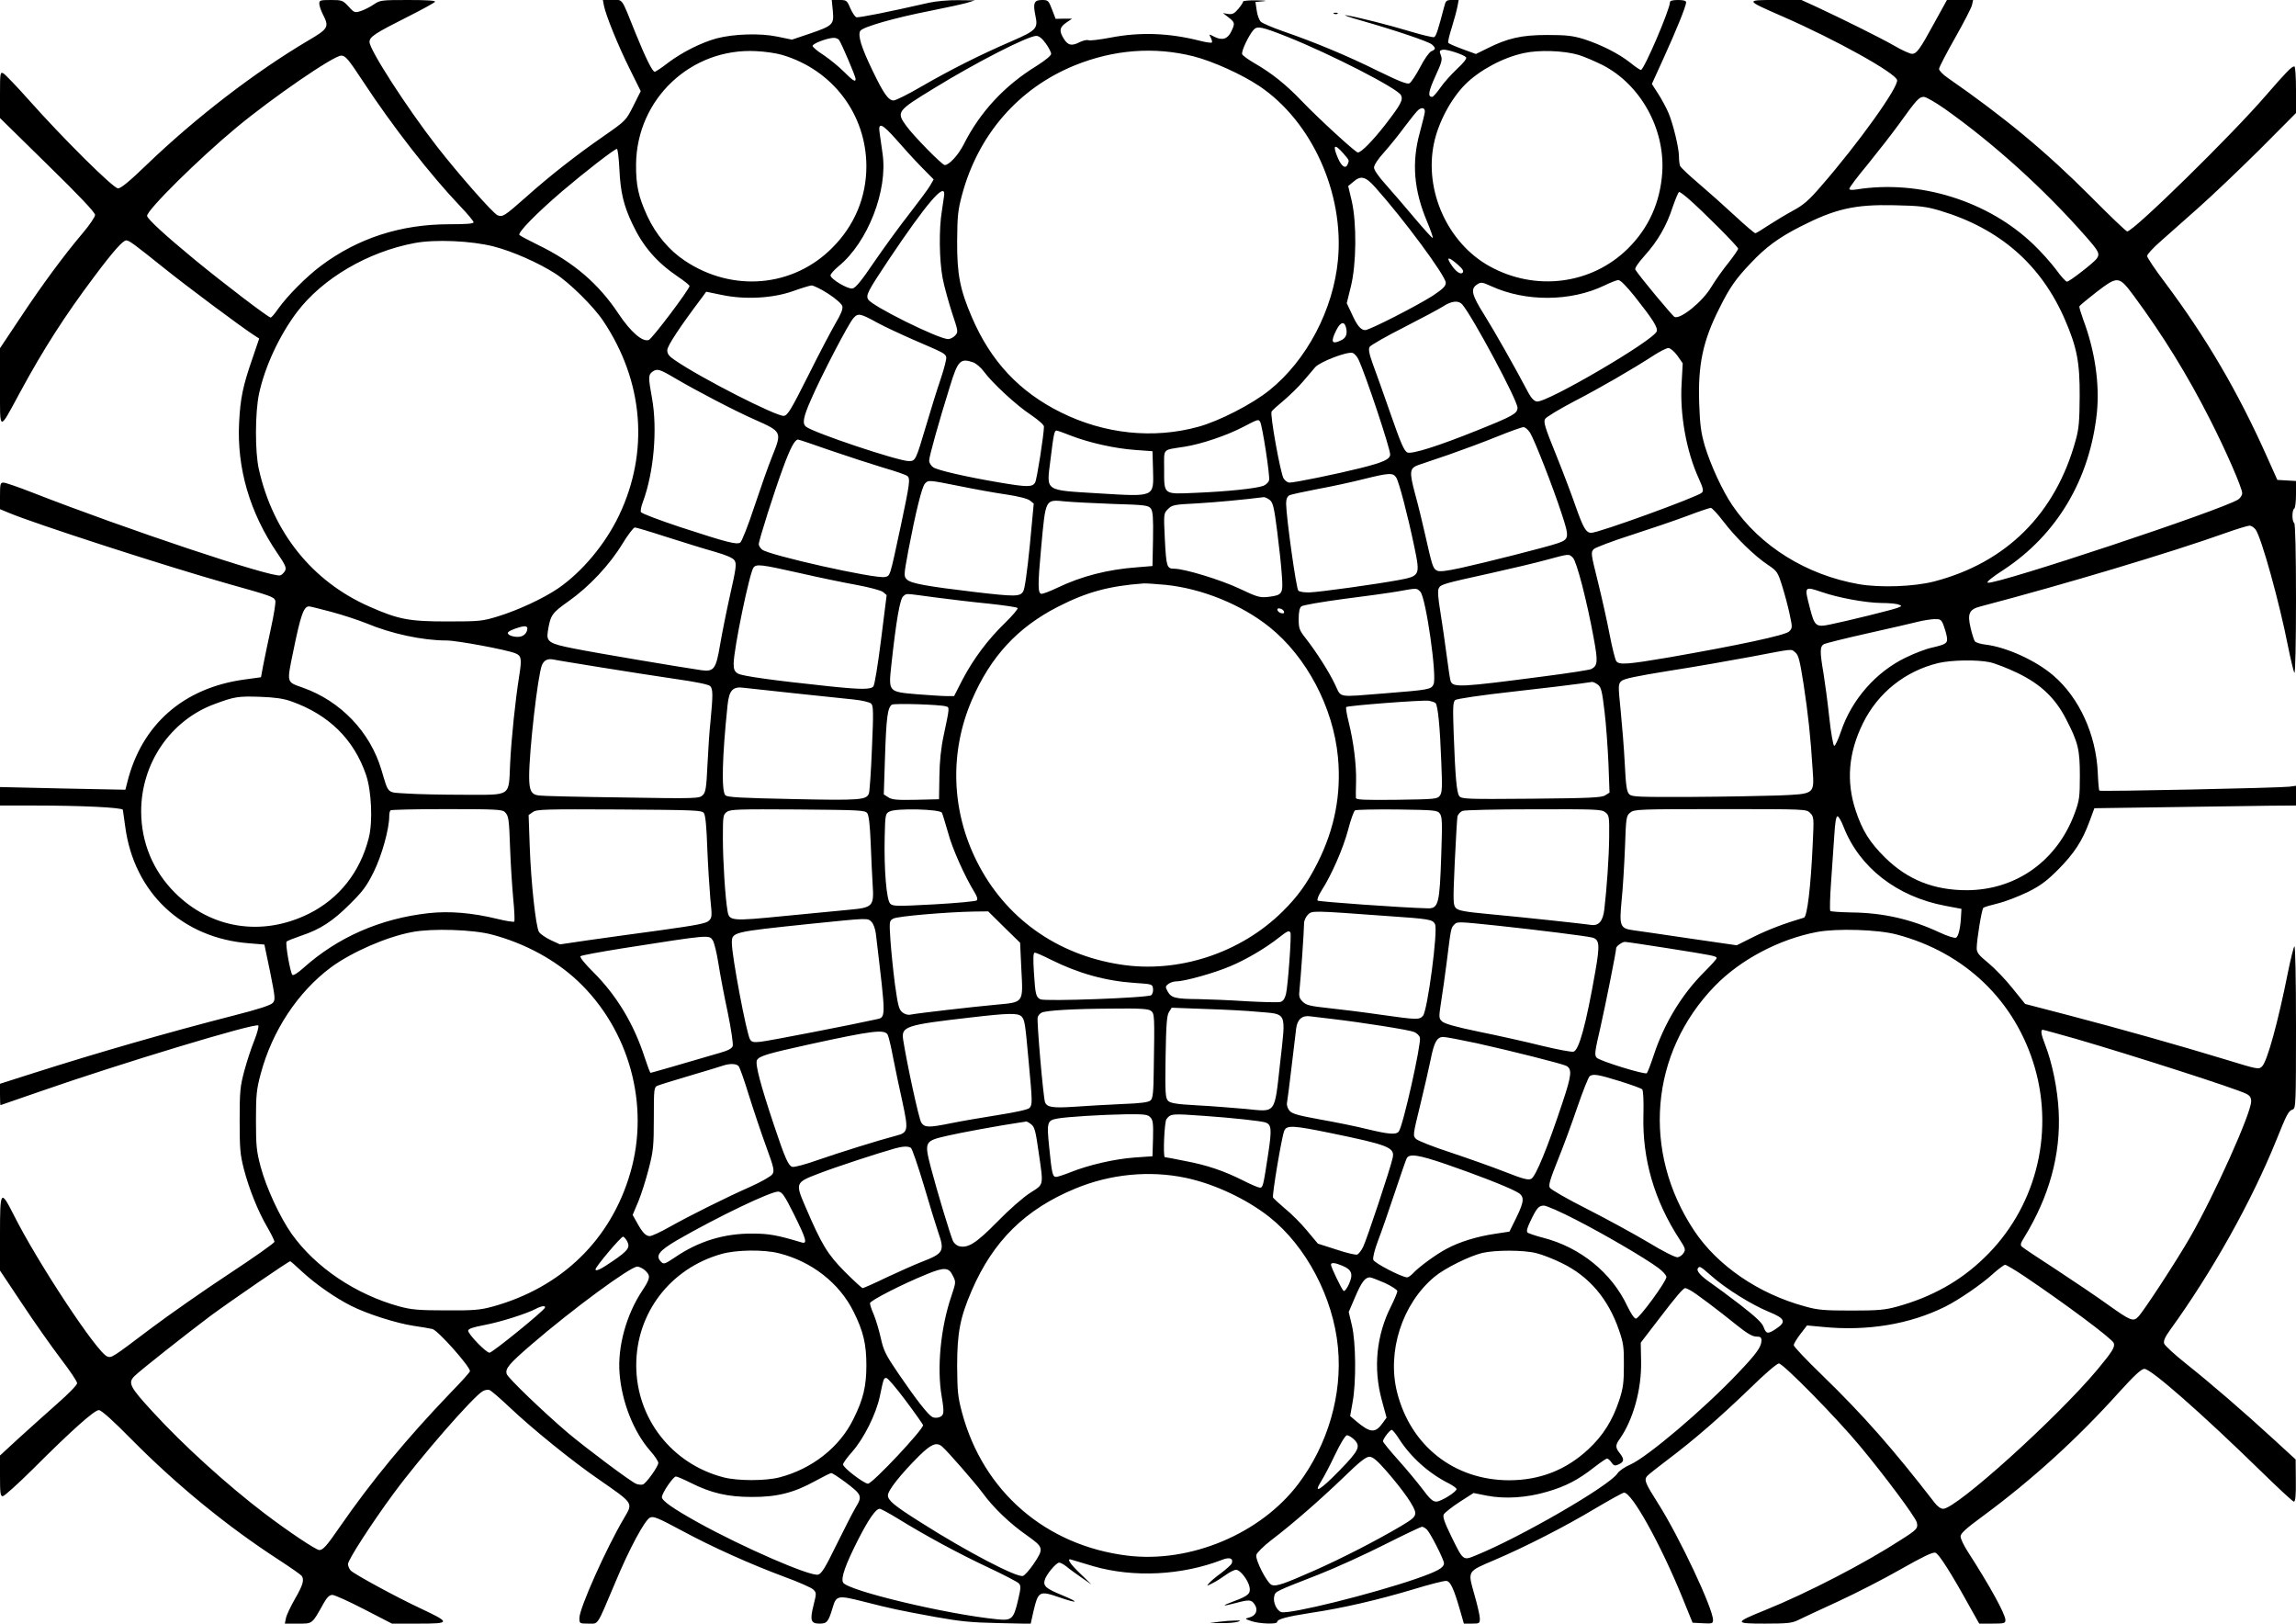 <?xml version="1.0" standalone="no"?>
<!DOCTYPE svg PUBLIC "-//W3C//DTD SVG 20010904//EN"
 "http://www.w3.org/TR/2001/REC-SVG-20010904/DTD/svg10.dtd">
<svg version="1.0" xmlns="http://www.w3.org/2000/svg"
 width="1280pt" height="905pt" viewBox="0 0 1280 905"
 preserveAspectRatio="xMidYMid meet">
<g transform="translate(0,905) scale(0.1,-0.1)"
fill="#000000" stroke="none">
<path d="M1780 9030 c0 -12 9 -38 20 -60 36 -70 31 -80 -80 -145 -301 -178
-629 -431 -902 -693 -95 -92 -144 -132 -160 -132 -26 0 -302 273 -502 498 -65
73 -127 137 -137 143 -18 9 -19 4 -19 -120 l0 -129 265 -260 c175 -171 265
-266 265 -280 0 -11 -30 -55 -66 -98 -104 -122 -231 -294 -352 -477 l-112
-168 0 -216 c0 -253 -8 -251 110 -33 132 244 251 429 413 645 110 147 162 205
181 205 16 0 43 -20 209 -153 127 -102 428 -327 507 -378 l25 -16 -37 -109
c-54 -155 -68 -223 -75 -360 -13 -254 60 -503 213 -727 45 -66 52 -82 43 -99
-6 -10 -17 -22 -26 -25 -41 -16 -862 258 -1381 461 -79 31 -152 56 -163 56
-17 0 -19 -8 -19 -74 l0 -74 48 -20 c139 -59 876 -298 1227 -397 236 -66 252
-72 260 -93 3 -9 -8 -79 -25 -156 -17 -78 -36 -170 -43 -206 l-12 -65 -95 -13
c-338 -47 -570 -251 -650 -571 l-11 -43 -350 7 -349 8 0 -52 0 -51 188 0 c269
0 493 -11 497 -24 1 -6 7 -48 13 -93 49 -369 318 -623 692 -651 l84 -7 32
-153 c28 -141 30 -155 15 -172 -11 -13 -82 -36 -216 -70 -378 -97 -762 -208
-1117 -321 l-188 -60 0 -59 c0 -33 1 -60 3 -60 1 0 99 34 217 75 450 157 1204
385 1220 369 4 -5 -6 -42 -22 -83 -17 -41 -42 -118 -56 -170 -23 -86 -26 -114
-26 -276 0 -157 3 -191 23 -269 29 -113 80 -239 131 -326 22 -38 40 -74 40
-82 -1 -7 -114 -87 -251 -177 -138 -91 -336 -229 -441 -308 -213 -161 -216
-163 -240 -154 -56 20 -390 526 -523 792 -71 140 -75 134 -75 -107 l0 -206
124 -186 c68 -103 165 -240 215 -306 50 -65 91 -126 91 -136 0 -10 -50 -61
-113 -116 -61 -54 -158 -141 -215 -193 l-102 -94 0 -114 c0 -94 2 -113 15
-113 9 0 84 68 168 151 217 217 343 329 368 329 14 0 77 -56 187 -168 252
-254 533 -483 817 -667 66 -43 123 -83 127 -89 15 -22 7 -51 -37 -127 -25 -44
-48 -92 -51 -109 l-6 -30 73 0 c83 0 77 -5 143 113 19 34 33 47 49 47 12 0 92
-36 177 -80 l155 -80 149 0 c179 0 180 5 10 85 -135 63 -368 190 -389 211 -8
9 -15 25 -15 36 0 23 131 226 254 393 147 200 447 544 498 571 12 7 29 9 37 6
9 -3 61 -48 116 -100 125 -118 346 -297 490 -396 200 -139 195 -131 144 -218
-100 -169 -249 -503 -249 -557 0 -30 1 -31 50 -31 58 0 44 -21 150 229 78 188
165 349 194 362 19 9 45 -2 172 -70 174 -94 383 -188 579 -261 77 -28 149 -60
159 -70 18 -18 18 -21 2 -85 -22 -87 -16 -105 33 -105 41 0 49 9 73 89 20 69
29 70 175 33 158 -40 186 -46 398 -85 139 -25 203 -31 350 -34 l181 -4 16 72
c27 111 32 114 148 74 102 -35 109 -27 12 13 -90 37 -107 51 -98 84 7 30 64
98 81 98 7 0 26 -10 42 -23 15 -13 53 -40 83 -61 l55 -38 -62 60 c-62 59 -81
91 -45 77 9 -3 62 -19 117 -35 225 -65 495 -51 719 36 41 16 63 8 53 -20 -3
-8 -30 -32 -59 -54 -29 -21 -60 -47 -68 -57 -14 -17 -14 -17 19 0 19 9 52 30
74 46 22 16 48 29 58 29 23 0 67 -57 75 -96 7 -37 -6 -49 -89 -80 -71 -26 -66
-30 13 -9 75 20 87 19 105 -9 21 -31 6 -63 -31 -72 -26 -7 -25 -7 12 -20 44
-15 144 -19 144 -5 0 16 54 30 188 51 176 26 370 71 571 131 91 28 174 49 185
47 22 -3 41 -43 76 -165 l21 -73 44 0 c43 0 45 1 45 29 0 15 -14 76 -31 135
-37 132 -41 125 114 191 171 73 394 187 559 286 83 49 155 89 162 89 44 0 201
-283 321 -575 l61 -150 57 -3 c52 -3 57 -1 57 18 0 64 -188 464 -307 651 -71
112 -78 129 -61 151 7 8 60 50 117 93 145 109 291 236 458 397 77 76 149 138
160 138 24 0 319 -300 452 -460 135 -162 310 -396 317 -426 8 -32 2 -40 -90
-98 -202 -131 -521 -296 -756 -391 -173 -70 -173 -75 0 -75 125 0 151 3 185
20 22 11 121 57 221 103 100 46 258 127 352 181 124 70 177 96 192 91 19 -6
87 -112 195 -308 l49 -87 73 0 c67 0 73 2 73 20 0 33 -89 194 -211 383 -21 33
-39 70 -39 83 0 17 30 44 128 116 272 201 524 430 754 686 88 97 126 132 143
132 37 0 320 -249 646 -567 97 -95 181 -173 187 -173 9 0 12 35 11 118 l-1
117 -121 111 c-171 157 -352 313 -489 422 -64 51 -120 102 -123 113 -5 15 5
37 34 77 235 325 453 715 591 1056 59 147 68 164 92 172 17 5 18 36 18 462 0
274 -4 452 -9 447 -5 -6 -21 -71 -36 -145 -55 -277 -116 -499 -145 -525 -18
-17 -26 -15 -202 39 -259 79 -593 173 -876 247 l-242 63 -71 88 c-38 48 -99
111 -134 140 -54 44 -65 58 -65 83 0 47 28 217 37 225 4 4 42 15 83 25 41 10
115 39 165 63 72 36 106 62 170 126 89 90 134 159 174 268 l27 73 419 6 c231
3 484 7 563 8 l142 1 0 55 0 55 -37 -5 c-57 -7 -1053 -28 -1059 -22 -3 2 -7
47 -9 98 -9 214 -103 419 -247 543 -97 84 -262 159 -379 173 -27 3 -53 11 -59
18 -5 6 -16 40 -24 75 -19 80 -8 104 56 120 465 122 1063 301 1368 410 62 22
121 40 131 40 10 0 25 -10 34 -22 33 -47 132 -404 180 -648 15 -74 31 -142 36
-150 5 -9 9 163 9 407 0 271 -4 424 -10 428 -13 8 -13 72 0 80 6 3 10 39 10
80 l0 74 -52 3 -52 3 -56 125 c-164 368 -342 670 -571 976 -55 72 -99 139 -99
147 0 9 33 45 73 80 39 35 135 120 212 188 77 68 231 215 343 326 l202 203 0
130 c0 71 -4 130 -9 130 -15 0 -45 -31 -157 -160 -190 -221 -740 -760 -775
-760 -6 0 -97 87 -202 193 -250 251 -483 444 -800 664 -26 18 -47 40 -47 49 0
8 40 86 89 172 49 87 92 169 95 185 l6 27 -73 0 -73 0 -70 -127 c-81 -149 -99
-173 -125 -173 -11 0 -56 20 -100 46 -81 46 -287 148 -435 217 l-81 37 -144 0
c-171 0 -171 0 37 -91 298 -130 630 -315 640 -355 10 -38 -218 -356 -424 -592
-67 -78 -98 -105 -156 -136 -39 -21 -100 -58 -137 -82 -36 -24 -69 -44 -73
-44 -5 0 -57 44 -115 98 -58 54 -149 135 -202 180 -53 45 -100 89 -103 98 -3
8 -6 32 -6 52 0 48 -33 184 -59 244 -11 26 -36 73 -56 104 l-36 56 65 143 c69
151 126 291 126 312 0 9 -15 13 -45 13 -29 0 -45 -4 -45 -12 0 -40 -145 -378
-162 -378 -5 0 -32 18 -60 41 -65 51 -162 100 -258 131 -63 19 -97 23 -205 23
-143 0 -222 -18 -338 -77 l-59 -29 -74 27 c-41 15 -77 31 -80 35 -3 5 6 44 20
87 13 42 27 94 31 115 l7 37 -36 0 c-33 0 -36 -2 -46 -42 -33 -126 -44 -160
-55 -165 -7 -2 -64 11 -127 30 -125 38 -301 82 -363 92 -22 3 16 -11 85 -30
189 -54 373 -116 393 -133 22 -20 22 -27 -4 -38 -11 -5 -40 -45 -62 -89 -23
-43 -49 -83 -59 -89 -12 -7 -52 8 -175 68 -171 85 -354 161 -528 221 -60 21
-117 45 -126 54 -9 9 -20 37 -23 63 l-7 47 43 4 c27 2 13 4 -34 5 -43 1 -78
-2 -78 -7 0 -5 -12 -24 -27 -41 -21 -25 -32 -31 -55 -28 l-30 5 31 -24 c36
-28 37 -33 15 -79 -20 -42 -51 -51 -94 -29 -31 16 -31 16 -20 -5 6 -12 9 -24
6 -27 -3 -3 -34 1 -68 10 -174 44 -334 49 -499 17 -59 -11 -114 -18 -122 -14
-8 3 -29 -2 -46 -10 -46 -24 -67 -20 -91 19 -27 43 -23 64 16 90 l31 21 -46 0
-46 -1 -20 52 c-19 50 -22 53 -56 53 -44 0 -51 -17 -37 -86 16 -73 7 -83 -133
-144 -174 -75 -341 -159 -500 -251 -75 -44 -146 -79 -157 -79 -29 0 -56 38
-117 165 -63 130 -84 198 -69 223 14 22 192 73 392 112 86 17 177 37 202 44
l45 14 -95 1 c-52 1 -124 -6 -160 -14 -232 -53 -394 -85 -406 -81 -8 3 -23 26
-34 51 -18 43 -21 45 -61 45 l-42 0 6 -61 c7 -76 1 -82 -130 -127 l-98 -33
-82 17 c-96 20 -243 15 -338 -10 -87 -24 -190 -76 -268 -134 -37 -29 -72 -52
-77 -52 -13 0 -51 78 -106 213 -83 206 -69 187 -130 187 l-53 0 6 -32 c10 -52
79 -223 145 -355 l60 -121 -41 -82 c-41 -81 -41 -82 -163 -167 -159 -110 -305
-225 -435 -341 -120 -106 -130 -113 -159 -102 -24 9 -218 229 -340 386 -166
214 -374 536 -374 580 0 29 29 48 218 143 77 39 143 75 147 81 4 7 -45 10
-149 10 -148 0 -157 -1 -191 -24 -20 -14 -52 -30 -72 -37 -35 -11 -38 -11 -70
25 -32 34 -36 36 -98 36 -59 0 -65 -2 -65 -20z m5399 -186 c242 -97 611 -286
631 -324 14 -26 0 -52 -88 -166 -68 -87 -133 -154 -152 -154 -13 0 -217 187
-314 288 -87 91 -167 155 -263 210 -34 20 -65 42 -68 50 -6 16 36 104 63 135
21 24 44 19 191 -39z m-1349 -36 c16 -22 30 -49 30 -58 0 -10 -32 -36 -82 -68
-178 -109 -315 -257 -406 -438 -30 -59 -81 -114 -105 -114 -15 0 -174 162
-215 219 -56 77 -51 83 152 207 237 146 525 293 573 294 15 0 33 -14 53 -42z
m-1153 20 c13 -16 93 -204 93 -218 0 -20 -16 -9 -65 40 -28 28 -78 69 -112 92
-35 22 -63 46 -63 52 0 13 79 43 116 45 12 1 26 -5 31 -11z m3496 -97 c6 -6
-12 -30 -50 -65 -33 -31 -75 -78 -94 -106 -19 -27 -39 -50 -45 -50 -26 0 -20
31 18 115 35 76 40 92 31 116 -10 25 -8 28 11 32 22 3 113 -26 129 -42z
m-3813 13 c282 -83 469 -331 470 -620 0 -172 -65 -330 -190 -455 -218 -220
-555 -250 -821 -73 -88 58 -162 146 -210 249 -50 109 -64 172 -63 290 4 364
307 649 669 630 50 -2 115 -12 145 -21z m2294 -8 c109 -28 270 -101 367 -166
293 -197 473 -597 438 -969 -26 -277 -174 -559 -382 -726 -95 -77 -282 -173
-397 -204 -251 -69 -523 -40 -765 80 -232 115 -391 284 -497 531 -66 154 -83
238 -82 423 1 140 4 172 27 258 90 336 314 594 627 722 219 89 445 106 664 51z
m2146 8 c30 -9 91 -35 135 -57 211 -109 347 -354 332 -597 -11 -167 -75 -310
-191 -425 -203 -201 -516 -241 -772 -99 -233 129 -365 421 -310 684 24 117 95
250 176 331 79 78 208 148 325 173 84 19 224 14 305 -10z m-6774 -151 c160
-244 374 -519 541 -694 40 -42 73 -81 73 -88 0 -8 -41 -11 -136 -11 -269 0
-508 -77 -714 -231 -82 -61 -187 -167 -240 -241 -18 -27 -37 -48 -41 -48 -13
0 -266 193 -424 323 -165 136 -265 228 -265 244 0 33 288 318 498 492 201 167
542 401 584 401 24 0 39 -18 124 -147z m8815 -149 c274 -194 556 -449 787
-712 75 -85 80 -97 60 -125 -19 -24 -151 -127 -165 -127 -6 0 -34 30 -61 68
-28 37 -83 99 -124 138 -253 244 -638 364 -988 308 -26 -4 -40 -3 -40 4 0 7
45 67 101 134 55 68 135 170 177 228 97 135 111 150 137 150 13 0 64 -30 116
-66z m-2898 -20 c-1 -10 -14 -62 -28 -114 -46 -167 -33 -322 42 -498 19 -46
33 -85 30 -88 -2 -3 -48 48 -102 112 -54 64 -126 148 -161 187 -39 43 -64 80
-64 93 0 14 23 49 57 86 31 35 83 99 115 143 33 44 67 86 76 93 21 16 38 10
35 -14z m-2947 -151 c37 -43 99 -111 138 -151 l71 -72 -20 -35 c-11 -19 -63
-89 -115 -156 -52 -66 -140 -187 -195 -267 -73 -108 -106 -148 -123 -150 -27
-4 -122 53 -122 73 0 8 20 30 45 51 163 133 276 424 245 629 -5 39 -13 89 -16
113 -10 63 12 55 92 -35z m2493 -78 c34 -40 33 -37 25 -59 -11 -29 -33 -17
-54 30 -33 76 -22 87 29 29z m-4036 -87 c6 -128 23 -202 72 -305 59 -126 135
-214 254 -295 35 -23 64 -47 65 -52 1 -17 -209 -295 -227 -301 -35 -13 -101
45 -168 145 -112 169 -252 289 -450 385 -51 25 -98 50 -103 55 -12 12 91 118
238 244 127 108 292 236 305 236 5 0 11 -51 14 -112z m4212 -100 c158 -176
395 -496 395 -534 0 -19 -15 -34 -72 -72 -89 -57 -353 -192 -377 -192 -25 0
-46 26 -76 93 l-27 57 23 93 c31 125 33 352 5 476 l-20 84 28 23 c42 37 68 31
121 -28z m-2401 -44 c-1 -10 -7 -50 -13 -89 -17 -98 -15 -274 4 -375 9 -47 33
-133 52 -192 35 -105 36 -108 18 -128 -10 -11 -28 -20 -39 -20 -54 0 -427 185
-446 221 -14 24 -2 46 113 219 211 315 316 438 311 364z m4148 -21 c80 -69
278 -268 278 -279 0 -6 -25 -42 -55 -80 -31 -38 -73 -98 -95 -134 -48 -81
-170 -180 -204 -167 -11 4 -199 230 -219 264 -5 7 15 37 50 76 75 83 124 168
158 273 16 46 32 84 36 84 5 0 28 -17 51 -37z m1403 -67 c334 -100 564 -301
697 -608 67 -155 83 -238 82 -428 -1 -136 -4 -179 -22 -243 -112 -410 -386
-683 -789 -788 -112 -29 -302 -36 -421 -15 -291 51 -550 212 -704 439 -56 82
-121 224 -154 332 -21 73 -27 117 -31 233 -8 217 20 352 113 535 56 113 91
163 172 248 85 91 159 145 279 206 194 99 302 124 523 119 143 -3 177 -7 255
-30z m-8062 -200 c104 -27 246 -89 343 -151 79 -51 213 -183 267 -264 225
-336 257 -730 88 -1084 -77 -161 -206 -315 -340 -407 -84 -57 -225 -122 -336
-156 -85 -26 -101 -28 -280 -28 -215 0 -273 11 -436 83 -318 140 -537 413
-616 766 -22 97 -21 316 1 420 33 153 114 326 212 456 142 187 394 335 654
384 115 22 319 13 443 -19z m5373 -100 c28 -25 36 -37 28 -46 -13 -13 -42 9
-69 53 -23 37 -6 34 41 -7z m987 -178 c102 -129 130 -173 123 -195 -16 -50
-613 -399 -668 -391 -15 2 -31 18 -47 48 -83 157 -189 343 -245 433 -72 114
-79 146 -42 171 23 15 28 14 79 -9 192 -88 443 -87 632 4 33 16 68 30 77 30
11 1 47 -36 91 -91z m2785 0 c159 -215 299 -442 421 -683 90 -176 181 -385
181 -414 0 -11 -10 -27 -22 -35 -87 -57 -1343 -474 -1396 -464 -11 2 20 28 88
72 298 196 481 505 520 876 16 161 -11 345 -76 518 -13 36 -23 70 -22 74 2 5
44 40 93 78 123 94 127 94 213 -22z m-7281 15 c43 -28 76 -57 79 -70 4 -15 -8
-45 -38 -95 -23 -40 -93 -172 -153 -293 -96 -191 -114 -220 -135 -223 -41 -4
-460 209 -607 310 -33 22 -43 35 -43 56 0 24 70 130 196 297 l21 29 87 -18
c128 -27 283 -19 396 21 47 17 94 31 104 32 11 0 53 -20 93 -46z m3535 -60
c58 -68 308 -534 308 -576 0 -32 -28 -47 -220 -124 -223 -90 -370 -136 -394
-125 -18 8 -37 52 -93 213 -39 112 -84 239 -100 281 -21 59 -25 82 -17 95 6 9
91 58 190 108 98 50 197 103 219 117 47 31 86 35 107 11z m-3257 -104 c39 -21
129 -63 200 -94 167 -72 174 -75 180 -95 3 -9 -11 -63 -30 -120 -20 -58 -56
-174 -81 -259 -59 -199 -60 -201 -98 -201 -59 0 -534 159 -573 192 -21 17 -15
53 28 150 59 136 210 426 237 455 26 29 37 27 137 -28z m2609 -25 c9 -36 0
-59 -30 -72 -50 -24 -57 -7 -24 58 23 46 45 51 54 14z m1847 -156 l30 -43 -6
-110 c-11 -173 26 -380 95 -531 25 -55 28 -70 18 -80 -25 -24 -575 -224 -617
-224 -29 0 -45 29 -86 145 -21 61 -70 191 -110 290 -63 155 -71 183 -61 200 7
11 80 55 162 98 143 74 325 179 448 259 33 21 67 38 77 38 11 0 33 -19 50 -42z
m-1778 -21 c41 -87 177 -496 177 -530 0 -27 -38 -44 -165 -76 -132 -33 -366
-81 -396 -81 -10 0 -25 10 -33 23 -17 26 -77 357 -67 373 3 6 34 34 68 62 33
28 81 75 106 104 25 29 56 65 69 81 26 30 176 88 208 80 10 -3 25 -19 33 -36z
m-2147 -17 c16 -6 43 -29 59 -51 48 -65 183 -190 263 -242 42 -29 72 -55 72
-65 -1 -49 -39 -292 -49 -311 -15 -27 -43 -27 -202 0 -182 31 -340 67 -366 84
-13 9 -23 25 -23 38 0 23 55 219 116 414 44 144 58 158 130 133z m-1663 -88
c119 -70 337 -184 447 -232 150 -67 150 -67 94 -206 -20 -49 -64 -174 -99
-279 -34 -104 -70 -194 -78 -199 -20 -13 -69 -1 -335 86 -117 39 -216 76 -219
84 -3 7 2 33 11 56 61 164 82 405 51 578 -21 115 -21 131 1 147 27 20 39 17
127 -35z m3262 -243 c12 -18 56 -303 50 -325 -2 -12 -17 -26 -32 -32 -40 -15
-204 -32 -377 -39 -183 -8 -176 -13 -176 134 0 117 -13 103 114 123 95 15 236
63 326 110 84 44 86 44 95 29z m1505 -61 c26 -43 127 -301 176 -451 44 -133
42 -143 -22 -165 -60 -21 -405 -108 -537 -137 -87 -19 -123 -23 -137 -15 -21
11 -26 26 -65 200 -14 63 -39 166 -56 227 -33 124 -31 143 18 161 15 5 91 31
168 57 77 27 199 72 270 101 72 29 138 53 148 53 9 1 26 -14 37 -31z m-2558
-17 c101 -39 243 -71 357 -79 l96 -7 3 -102 c4 -156 13 -152 -303 -133 -306
19 -291 8 -269 185 18 147 22 165 34 165 5 0 42 -13 82 -29z m-1342 -82 c96
-33 229 -76 295 -96 66 -19 126 -40 133 -46 18 -14 14 -41 -37 -282 -61 -285
-58 -274 -87 -281 -49 -13 -652 122 -686 153 -10 9 -18 22 -18 29 0 22 88 299
136 428 39 107 65 156 83 156 4 0 85 -27 181 -61z m3154 -151 c16 -26 63 -206
101 -387 33 -160 32 -162 -92 -185 -126 -23 -433 -66 -492 -68 -29 -1 -56 3
-63 10 -12 12 -67 408 -68 484 0 26 6 40 18 47 9 5 80 20 157 35 77 14 192 39
255 55 145 36 166 37 184 9z m-2437 -47 c82 -17 199 -38 261 -47 70 -10 122
-24 134 -34 l21 -17 -22 -234 c-15 -149 -28 -242 -37 -256 -18 -29 -45 -29
-269 -3 -269 32 -358 48 -379 70 -18 18 -18 21 8 162 41 214 76 357 93 373 19
20 19 20 190 -14z m1732 -78 c18 -15 24 -41 41 -173 11 -85 23 -195 26 -245 8
-106 4 -112 -75 -122 -47 -5 -60 -2 -161 46 -101 48 -306 111 -364 111 -41 0
-44 11 -52 162 -7 146 -7 146 18 171 22 22 34 25 159 31 106 6 265 21 375 35
7 0 21 -7 33 -16z m-871 -22 c177 -5 195 -8 208 -26 11 -15 14 -51 12 -170
l-3 -150 -85 -7 c-164 -12 -309 -49 -445 -114 -39 -19 -79 -34 -88 -34 -22 0
-22 49 -2 265 25 268 21 261 134 250 42 -4 163 -10 269 -14z m3400 -98 c68
-89 173 -192 250 -243 49 -33 53 -39 77 -115 14 -44 33 -115 42 -158 16 -75
16 -78 -3 -97 -21 -21 -284 -77 -674 -145 -224 -38 -272 -42 -289 -21 -6 7
-23 74 -37 147 -14 74 -44 208 -66 297 -40 160 -40 164 -22 182 11 9 105 45
209 78 105 34 244 81 310 106 66 25 125 45 132 45 7 1 39 -34 71 -76z m-5889
-87 c91 -29 210 -66 264 -81 69 -20 103 -35 112 -49 12 -18 9 -43 -25 -193
-21 -94 -46 -220 -56 -279 -22 -132 -34 -149 -102 -140 -117 17 -600 98 -712
121 -139 27 -155 38 -146 95 15 93 22 102 116 169 115 81 229 203 300 320 30
49 61 90 69 91 7 0 88 -24 180 -54z m5050 -115 c21 -21 78 -241 116 -449 24
-130 22 -152 -13 -171 -9 -5 -125 -23 -257 -40 -480 -63 -514 -64 -528 -27 -3
8 -13 72 -22 143 -9 70 -25 179 -35 242 -13 77 -16 120 -9 132 11 22 26 26
289 84 113 25 252 58 310 74 130 35 126 35 149 12z m-4312 -85 c109 -25 254
-55 322 -67 69 -13 133 -30 144 -39 l20 -17 -31 -247 c-17 -136 -36 -254 -43
-262 -15 -18 -69 -18 -250 1 -313 33 -485 57 -506 71 -18 11 -23 24 -23 54 0
80 89 510 111 537 17 20 42 17 256 -31z m2042 -66 c203 -21 422 -110 578 -235
207 -166 356 -448 382 -726 19 -205 -18 -399 -114 -589 -57 -113 -110 -187
-194 -270 -235 -233 -583 -347 -906 -296 -355 55 -642 261 -799 574 -143 284
-153 610 -28 900 105 243 255 405 480 520 160 82 285 116 478 130 12 1 67 -3
123 -8z m1419 -38 c31 -31 94 -472 74 -516 -13 -29 -24 -31 -275 -51 -265 -21
-238 -26 -273 47 -33 71 -106 185 -164 259 -36 46 -40 56 -40 109 0 39 5 62
15 70 8 7 113 25 232 41 120 15 256 34 303 42 112 20 107 20 128 -1z m2238 -2
c92 -32 245 -60 331 -61 43 0 87 -4 98 -9 19 -7 19 -8 -6 -18 -28 -11 -279
-73 -377 -93 -78 -16 -86 -10 -112 92 -32 122 -32 122 66 89z m-4942 -30 c83
-11 218 -27 301 -35 82 -9 153 -19 158 -24 4 -4 -27 -41 -69 -82 -97 -94 -177
-201 -238 -317 l-47 -92 -42 0 c-23 0 -96 5 -162 10 -163 14 -162 12 -146 162
27 248 48 371 67 385 22 16 -2 17 178 -7z m-3369 -80 c61 -16 149 -45 197 -64
141 -59 314 -96 447 -96 58 0 332 -51 383 -71 35 -14 38 -30 22 -130 -21 -132
-43 -342 -50 -484 -9 -189 12 -175 -257 -175 -122 0 -266 3 -320 7 -113 7 -99
-6 -141 133 -63 211 -228 383 -438 457 -92 33 -90 23 -53 203 41 201 58 250
88 250 6 0 62 -14 122 -30z m5313 2 c3 -9 -2 -13 -14 -10 -9 1 -19 9 -22 16
-3 9 2 13 14 10 9 -1 19 -9 22 -16z m3676 -74 c7 -18 16 -48 19 -65 7 -38 -1
-44 -83 -63 -30 -6 -96 -31 -145 -55 -165 -79 -301 -233 -361 -410 -16 -47
-33 -84 -39 -82 -5 2 -18 73 -27 158 -9 85 -24 195 -32 245 -21 122 -21 151 3
164 11 5 122 33 248 61 125 28 251 57 278 64 28 7 67 13 88 14 34 1 39 -2 51
-31z m-7894 -19 c0 -28 -22 -49 -53 -49 -36 0 -65 15 -53 27 10 11 67 31 89
32 9 1 17 -4 17 -10z m7069 -136 c18 -15 25 -45 46 -178 25 -164 39 -293 50
-471 10 -143 14 -139 -191 -148 -87 -3 -307 -7 -487 -8 -293 -1 -330 0 -344
15 -14 13 -19 48 -25 169 -4 84 -15 218 -23 298 -14 138 -14 146 3 163 14 14
78 27 268 58 137 21 341 57 454 78 248 47 223 45 249 24z m-6659 -83 c135 -22
324 -51 419 -65 112 -16 180 -30 190 -39 16 -17 16 -49 2 -196 -6 -52 -13
-162 -17 -244 -6 -128 -10 -152 -26 -168 -19 -19 -34 -20 -451 -13 -238 3
-447 8 -464 11 -42 6 -53 28 -53 106 0 144 48 563 71 620 12 28 31 38 64 32
11 -3 130 -22 265 -44z m7742 29 c29 -6 99 -33 155 -60 129 -62 210 -139 270
-255 69 -133 78 -172 78 -319 0 -116 -3 -138 -27 -203 -97 -268 -326 -433
-603 -434 -184 0 -330 58 -456 182 -85 84 -126 149 -163 260 -55 164 -41 325
40 489 84 170 235 290 419 335 72 17 214 20 287 5z m-2183 -126 c18 -15 23
-39 36 -148 9 -71 18 -203 22 -291 l6 -162 -24 -15 c-20 -13 -84 -16 -412 -19
-364 -3 -389 -2 -402 15 -14 20 -22 103 -31 352 -5 144 -4 172 9 183 8 7 143
27 323 47 170 19 336 39 369 44 33 5 65 9 71 10 7 0 21 -7 33 -16z m-4474 -48
c132 -14 278 -29 324 -34 48 -5 89 -15 98 -23 12 -13 13 -49 4 -249 -5 -129
-13 -242 -17 -252 -14 -36 -48 -39 -422 -31 -294 6 -366 10 -378 21 -23 23
-18 215 12 502 9 85 29 106 93 97 25 -3 154 -17 286 -31z m-2812 -44 c210 -74
350 -212 418 -411 30 -89 38 -260 15 -350 -48 -191 -166 -340 -336 -424 -260
-128 -544 -83 -745 118 -122 122 -187 279 -188 451 -1 269 163 510 410 601
111 41 130 44 253 40 83 -3 131 -10 173 -25z m6380 -10 c13 -13 25 -133 32
-327 6 -143 5 -172 -8 -189 -14 -19 -29 -20 -241 -23 -180 -2 -226 0 -227 10
-1 7 0 49 1 93 2 95 -14 220 -41 329 -11 43 -17 81 -14 85 9 8 423 40 460 35
16 -3 33 -8 38 -13z m-2730 -18 c21 -6 22 -2 -12 -162 -15 -69 -23 -145 -24
-230 l-2 -126 -129 -3 c-106 -2 -133 0 -154 14 l-25 16 7 213 c7 212 14 271
38 287 13 9 267 1 301 -9z m-2459 -589 c22 -21 24 -37 30 -209 3 -82 11 -205
17 -272 7 -68 9 -126 6 -130 -4 -3 -46 3 -94 15 -140 34 -267 45 -384 32 -269
-30 -506 -134 -697 -305 -31 -28 -57 -44 -62 -39 -12 13 -41 177 -32 186 4 4
40 18 80 32 108 36 177 81 273 177 71 70 94 101 133 180 44 89 86 238 86 310
0 14 3 29 7 32 3 4 145 7 314 7 266 0 310 -2 323 -16z m1110 -6 c9 -12 15 -77
19 -195 4 -98 12 -225 17 -282 10 -97 10 -106 -8 -123 -15 -15 -67 -25 -268
-53 -137 -18 -319 -44 -406 -56 l-156 -23 -52 24 c-29 14 -58 34 -65 45 -18
28 -45 278 -52 481 l-6 171 24 17 c22 15 66 16 482 14 421 -3 460 -4 471 -20z
m911 -1 c9 -12 15 -68 19 -165 3 -81 8 -186 11 -233 8 -121 1 -128 -131 -140
-54 -5 -218 -21 -363 -35 -293 -29 -306 -28 -315 28 -13 73 -26 281 -26 405 0
125 1 133 23 148 19 14 68 15 395 13 347 -3 375 -4 387 -21z m416 3 c4 -8 19
-58 34 -110 23 -88 93 -244 147 -332 15 -24 20 -40 13 -47 -6 -5 -113 -15
-238 -22 -206 -11 -230 -11 -244 4 -21 20 -35 190 -31 371 3 128 4 131 28 143
38 19 280 13 291 -7z m2776 -5 c13 -17 14 -50 8 -226 -9 -278 -15 -304 -77
-302 -150 4 -605 37 -612 43 -5 5 4 29 22 57 55 85 121 236 148 339 14 54 31
102 38 107 6 4 111 6 234 5 210 -3 225 -4 239 -23z m923 7 c21 -17 22 -25 21
-137 -1 -113 -13 -282 -27 -404 -8 -67 -32 -94 -77 -86 -41 6 -353 40 -567 60
-130 12 -169 19 -183 33 -16 17 -17 33 -7 253 6 128 13 244 15 257 3 13 16 27
28 32 12 5 191 9 398 9 348 1 378 0 399 -17z m1141 -3 c21 -21 22 -27 15 -168
-11 -246 -31 -410 -49 -416 -109 -32 -200 -67 -279 -106 l-96 -48 -269 39
c-147 22 -287 42 -309 45 -72 10 -77 24 -64 162 7 65 15 198 19 297 6 171 7
179 30 197 22 18 47 19 502 19 477 0 479 0 500 -21z m186 -76 c89 -229 298
-391 568 -442 l90 -17 -2 -34 c-3 -72 -15 -121 -29 -127 -8 -3 -50 10 -92 30
-159 74 -314 109 -489 111 -61 1 -115 5 -119 8 -4 4 -2 76 4 160 6 84 14 201
18 261 4 71 10 107 18 107 6 0 21 -26 33 -57z m-4679 -561 l89 -87 7 -149 c10
-188 14 -182 -139 -196 -141 -13 -442 -48 -476 -55 -17 -4 -34 1 -48 12 -20
16 -25 38 -42 158 -10 77 -21 188 -25 246 -7 105 -6 107 17 119 23 13 295 36
446 39 l82 1 89 -88z m2137 62 c234 -16 252 -19 265 -45 18 -32 -42 -483 -67
-511 -21 -23 -31 -23 -236 6 -95 14 -226 30 -292 37 -102 11 -123 16 -143 36
-19 19 -22 30 -17 70 6 55 25 324 25 366 0 15 10 37 21 48 24 24 19 24 444 -7z
m-2876 -33 c10 -10 21 -39 24 -67 58 -490 58 -463 -4 -477 -115 -26 -602 -121
-641 -124 -38 -4 -48 -1 -57 14 -21 40 -101 464 -101 537 0 61 2 61 432 106
335 34 324 34 347 11z m3493 -21 c224 -24 489 -57 525 -66 40 -11 43 -39 17
-188 -52 -296 -91 -440 -122 -448 -10 -3 -90 12 -177 33 -88 22 -245 57 -349
78 -131 27 -194 45 -207 58 -18 17 -18 23 -5 108 8 50 22 149 31 220 23 185
24 193 41 210 19 19 15 19 246 -5z m-5607 -50 c183 -49 350 -140 476 -258 287
-271 403 -691 293 -1069 -108 -373 -383 -640 -768 -746 -70 -19 -105 -22 -261
-21 -152 0 -192 4 -259 22 -243 67 -466 217 -599 403 -66 93 -143 259 -174
376 -23 86 -26 117 -26 258 0 141 3 172 26 258 64 241 207 457 392 595 116 85
309 170 454 197 111 21 341 14 446 -15z m7829 1 c382 -101 662 -371 770 -742
109 -379 1 -789 -283 -1061 -134 -130 -293 -218 -485 -271 -69 -19 -107 -22
-256 -22 -150 0 -187 3 -257 23 -259 70 -488 227 -618 422 -293 441 -247 990
114 1363 142 147 359 262 570 302 110 21 341 14 445 -14z m-3380 11 c7 -11
-14 -301 -25 -344 -7 -26 -17 -40 -32 -43 -12 -3 -97 -1 -187 4 -91 6 -212 11
-270 12 -128 1 -150 7 -170 42 -14 26 -14 29 4 43 11 8 31 14 45 14 45 0 213
47 299 84 89 37 199 102 272 160 47 37 56 41 64 28z m-3220 -44 c8 -13 22 -70
31 -128 9 -58 32 -181 52 -273 19 -92 31 -176 28 -187 -4 -14 -26 -26 -73 -39
-208 -61 -381 -111 -385 -111 -3 0 -17 37 -32 83 -61 189 -156 347 -287 478
-46 45 -77 84 -72 89 5 5 110 24 234 44 491 77 483 76 504 44z m5321 -43 c265
-42 275 -44 275 -56 0 -5 -31 -39 -68 -76 -124 -123 -224 -286 -283 -466 -17
-51 -34 -95 -38 -99 -9 -10 -260 67 -279 86 -14 14 -12 31 21 173 28 124 87
419 87 438 0 11 34 35 48 35 9 0 116 -16 237 -35z m-3437 -64 c155 -77 305
-119 470 -130 95 -6 97 -7 100 -32 2 -14 -3 -31 -10 -36 -17 -15 -594 -36
-618 -23 -25 13 -28 26 -36 149 -5 82 -4 111 5 111 6 0 46 -17 89 -39z m558
-285 c21 -16 21 -26 16 -333 -1 -117 -5 -155 -17 -166 -11 -11 -52 -17 -162
-21 -81 -4 -200 -10 -263 -15 -121 -8 -153 -3 -164 25 -10 27 -47 455 -41 474
3 10 13 22 23 26 28 12 176 21 388 22 159 2 204 -1 220 -12z m599 -6 c162 -14
154 5 122 -281 -33 -295 -20 -277 -194 -260 -70 6 -192 16 -271 20 -113 6
-147 12 -160 25 -15 15 -17 42 -14 244 3 183 7 232 19 251 l15 24 187 -7 c102
-3 235 -10 296 -16z m-1321 -25 c19 -19 21 -35 41 -255 21 -225 21 -238 4
-256 -9 -9 -78 -24 -174 -39 -88 -14 -205 -34 -259 -45 -128 -26 -152 -26
-170 3 -13 19 -80 327 -101 462 -11 74 13 82 380 124 205 24 259 25 279 6z
m1736 -15 c162 -19 424 -60 453 -72 15 -6 30 -20 33 -32 8 -35 -95 -496 -118
-523 -15 -19 -54 -16 -175 13 -59 15 -178 39 -263 54 -126 23 -158 32 -172 50
-10 12 -16 32 -13 44 2 11 14 100 25 196 11 96 23 194 26 217 6 51 34 75 79
68 16 -2 73 -9 125 -15z m4141 -110 c316 -92 896 -278 952 -307 20 -10 27 -21
27 -42 0 -66 -205 -522 -340 -757 -76 -132 -260 -414 -290 -444 -28 -28 -41
-23 -169 68 -58 42 -187 129 -286 194 -99 64 -186 122 -193 129 -10 9 -8 19
13 52 139 227 204 461 192 701 -6 125 -36 272 -76 374 -22 56 -26 82 -13 82 5
0 87 -23 183 -50z m-6622 22 c5 -10 19 -67 30 -127 12 -61 35 -172 52 -247 34
-158 32 -171 -34 -188 -96 -25 -317 -94 -435 -135 -70 -25 -134 -42 -145 -39
-22 7 -40 46 -101 229 -76 227 -107 344 -96 366 13 23 61 37 293 88 353 77
419 85 436 53z m3284 -47 c194 -43 475 -114 499 -126 33 -18 30 -52 -21 -204
-82 -248 -150 -415 -175 -426 -17 -8 -47 0 -146 39 -69 27 -204 75 -300 107
-96 31 -184 66 -195 76 -19 18 -19 20 23 191 23 95 49 209 58 253 19 96 35
125 70 125 14 0 98 -16 187 -35z m-4115 -128 c6 -7 32 -80 57 -162 26 -83 69
-211 96 -285 44 -120 47 -136 35 -155 -8 -12 -63 -43 -123 -70 -136 -60 -342
-163 -454 -226 -48 -27 -96 -49 -106 -49 -23 0 -41 19 -73 77 l-23 41 32 76
c17 41 43 124 58 183 25 96 28 126 28 280 0 162 1 173 20 181 11 5 92 30 180
56 88 26 171 51 185 56 38 13 76 12 88 -3z m4911 -83 c64 -20 120 -40 126 -46
6 -5 9 -62 7 -142 -7 -247 61 -479 202 -695 32 -49 34 -57 22 -75 -7 -12 -22
-22 -33 -24 -12 -2 -82 33 -164 83 -79 47 -233 131 -341 186 -109 55 -202 108
-208 119 -8 14 2 47 44 152 30 73 79 207 110 298 31 90 62 168 69 172 21 13
46 9 166 -28z m-2615 -203 c14 -15 16 -36 14 -117 l-3 -99 -100 -7 c-110 -8
-255 -41 -357 -82 -35 -14 -72 -26 -80 -26 -20 0 -24 17 -39 167 -14 137 -11
148 45 158 52 10 253 22 382 24 107 1 123 -1 138 -18z m301 9 c156 -11 311
-28 338 -36 36 -11 38 -38 17 -176 -27 -177 -29 -188 -46 -188 -8 0 -49 17
-92 39 -109 55 -204 87 -327 110 -58 12 -108 21 -111 21 -11 0 -3 197 9 212
24 31 29 31 212 18z m-965 -48 c18 -14 24 -39 40 -152 28 -194 31 -179 -47
-229 -38 -24 -120 -96 -183 -161 -118 -120 -164 -149 -214 -136 -12 3 -27 16
-33 28 -15 34 -88 275 -123 408 -38 147 -36 150 90 179 76 18 302 59 405 74
17 2 33 5 36 6 4 0 17 -7 29 -17z m1665 -47 c326 -67 362 -81 349 -139 -11
-54 -146 -460 -165 -497 -10 -20 -25 -39 -33 -42 -7 -3 -60 9 -116 28 l-103
33 -61 73 c-33 40 -89 96 -123 123 -33 28 -63 56 -66 61 -6 13 49 343 63 373
14 31 50 29 255 -13z m-2337 -83 c7 -5 39 -98 72 -208 32 -109 68 -226 79
-258 39 -111 33 -122 -94 -171 -38 -15 -126 -54 -194 -86 -68 -33 -127 -59
-132 -59 -4 0 -49 41 -99 91 -97 98 -129 151 -220 363 -57 132 -56 135 73 184
92 36 331 114 427 141 45 12 72 13 88 3z m2983 -91 c157 -54 329 -120 390
-152 50 -25 50 -49 1 -149 l-37 -75 -79 -12 c-102 -15 -199 -45 -270 -83 -59
-31 -158 -103 -190 -139 -11 -11 -25 -21 -31 -21 -29 0 -184 80 -189 98 -4 11
8 58 27 108 19 49 60 168 92 264 32 96 62 183 67 193 14 28 64 21 219 -32z
m-1452 -76 c159 -33 340 -118 467 -218 206 -163 357 -450 383 -728 25 -262
-56 -541 -220 -759 -210 -279 -603 -444 -954 -401 -455 56 -804 357 -922 798
-23 86 -26 117 -27 258 0 185 16 271 82 423 119 275 298 452 577 567 195 81
413 102 614 60z m-2182 -205 c69 -139 76 -166 41 -155 -134 40 -180 49 -273
49 -158 1 -300 -42 -433 -133 -55 -37 -62 -39 -76 -25 -34 34 -14 61 90 122
224 129 526 274 564 270 21 -3 34 -22 87 -128z m4357 -28 c160 -82 381 -211
459 -268 26 -19 47 -42 47 -52 0 -25 -152 -232 -170 -232 -9 0 -28 29 -47 68
-87 187 -263 330 -471 383 -42 11 -81 24 -86 29 -7 7 -2 26 13 57 37 79 49 93
78 93 14 0 94 -35 177 -78z m-5287 -122 c17 -34 3 -52 -82 -110 -67 -46 -95
-59 -95 -45 0 14 144 185 154 182 6 -2 16 -14 23 -27z m847 -66 c182 -46 335
-166 414 -324 55 -110 72 -182 72 -300 0 -116 -17 -189 -72 -299 -76 -157
-231 -279 -413 -326 -77 -20 -233 -20 -310 0 -289 74 -488 329 -488 625 0 291
189 539 474 620 82 24 239 26 323 4z m4221 1 c33 -8 97 -33 143 -56 152 -74
258 -199 318 -374 24 -69 28 -95 27 -195 0 -97 -4 -128 -26 -195 -37 -112 -90
-197 -173 -274 -124 -115 -270 -172 -442 -172 -305 1 -547 191 -623 489 -58
228 28 495 208 645 56 47 193 115 266 133 73 17 231 17 302 -1z m-6879 -105
c74 -68 181 -143 272 -189 89 -45 253 -97 347 -111 44 -6 92 -15 106 -18 31
-8 209 -208 209 -235 0 -5 -48 -59 -108 -120 -247 -258 -439 -490 -617 -747
-73 -106 -94 -130 -115 -130 -18 0 -175 105 -305 204 -209 159 -454 381 -625
568 -127 138 -138 160 -100 198 30 30 291 236 423 335 114 84 436 305 445 305
2 0 33 -27 68 -60z m5797 35 c53 -22 62 -46 38 -101 -11 -25 -25 -43 -30 -40
-10 6 -71 133 -71 147 0 13 23 11 63 -6z m3800 -57 c229 -154 492 -350 501
-374 8 -22 -7 -47 -92 -149 -226 -270 -786 -775 -859 -775 -13 0 -32 13 -47
33 -232 300 -399 490 -628 712 -87 84 -158 159 -158 167 0 8 17 36 37 62 l37
48 86 -8 c249 -25 486 14 685 113 76 38 204 126 265 182 30 27 61 50 68 51 7
0 54 -28 105 -62z m-7686 30 c31 -29 29 -43 -17 -113 -88 -132 -138 -312 -126
-460 12 -158 78 -326 171 -432 25 -28 45 -58 45 -67 0 -20 -66 -112 -85 -120
-8 -3 -25 -2 -38 3 -29 11 -280 199 -382 285 -134 114 -333 305 -340 327 -10
30 13 57 137 164 230 198 552 435 591 435 11 0 31 -10 44 -22z m5944 -30 c80
-71 223 -160 320 -200 91 -37 99 -56 40 -95 -45 -30 -55 -29 -69 10 -8 23 -44
57 -129 123 -65 50 -138 104 -163 121 -56 38 -84 69 -75 82 9 16 12 15 76 -41z
m-4229 1 c18 -35 17 -37 -7 -110 -61 -177 -83 -404 -55 -564 15 -89 13 -104
-12 -114 -13 -5 -31 -5 -41 1 -23 12 -89 96 -188 241 -72 106 -83 128 -99 200
-10 45 -28 104 -39 130 -12 27 -21 55 -21 63 0 14 181 107 320 163 95 39 120
37 142 -10z m2408 -40 c38 -18 70 -38 70 -46 0 -7 -15 -44 -34 -82 -83 -163
-101 -346 -53 -524 l27 -99 -21 -29 c-42 -59 -69 -57 -148 9 l-34 29 14 79
c20 112 18 330 -4 425 l-18 76 36 84 c35 82 55 109 82 109 7 0 44 -14 83 -31z
m1703 -41 c26 -13 151 -107 260 -195 56 -45 87 -63 108 -63 23 0 29 -4 29 -22
0 -35 -28 -74 -134 -185 -191 -201 -501 -463 -596 -506 -31 -13 -64 -36 -73
-50 -45 -69 -539 -355 -790 -457 -71 -29 -69 -31 -137 108 -38 78 -48 108 -41
121 6 10 45 41 88 69 l78 50 75 -15 c99 -19 220 -12 335 22 103 30 173 66 262
136 35 27 67 49 72 49 6 0 17 -10 25 -22 13 -19 19 -20 41 -10 30 14 31 29 5
62 -25 31 -25 45 -1 78 76 108 123 278 120 433 l-2 105 99 129 c100 131 138
175 149 175 4 0 16 -5 28 -12z m-6385 -97 c-6 -18 -293 -251 -309 -251 -19 0
-119 103 -119 123 0 10 26 19 89 31 87 16 240 64 291 92 29 15 53 18 48 5z
m2009 -515 c51 -68 95 -131 99 -139 7 -19 -282 -327 -307 -327 -22 0 -139 89
-139 107 0 8 23 40 51 71 65 74 133 209 154 309 21 101 22 103 37 102 7 0 55
-56 105 -123z m2751 -214 c67 -105 168 -195 280 -251 23 -12 42 -26 42 -31 0
-16 -87 -70 -113 -70 -19 0 -37 16 -76 69 -29 38 -90 112 -136 163 -46 51 -84
98 -85 104 0 14 38 64 49 64 4 0 22 -21 39 -48z m-251 -4 c41 -39 31 -61 -79
-174 -108 -111 -149 -135 -103 -61 15 23 50 90 78 149 30 63 58 108 66 108 8
0 25 -10 38 -22z m-2296 -40 c29 -24 185 -203 228 -261 59 -81 151 -169 244
-234 97 -69 98 -73 37 -164 -22 -31 -47 -60 -57 -63 -31 -12 -313 135 -568
297 -151 95 -185 124 -185 152 0 28 72 118 172 218 69 68 98 80 129 55z m2476
-135 c97 -111 163 -206 163 -236 0 -22 -13 -34 -84 -76 -138 -81 -323 -176
-476 -244 -174 -77 -214 -90 -239 -82 -26 8 -94 140 -87 168 3 12 40 49 83 82
121 92 276 228 405 352 86 84 123 113 142 113 19 0 42 -19 93 -77z m-3015 -64
c93 -70 97 -78 58 -142 -17 -29 -65 -123 -108 -210 -61 -125 -82 -159 -101
-164 -44 -11 -417 151 -670 291 -140 78 -201 121 -201 141 0 22 63 115 78 115
7 0 44 -16 82 -35 113 -57 207 -79 340 -79 140 -1 236 23 355 89 44 24 84 44
89 44 5 1 40 -22 78 -50z m294 -204 c151 -93 333 -192 499 -270 88 -41 166
-82 174 -90 13 -13 13 -24 -3 -92 -25 -108 -35 -117 -116 -109 -284 28 -835
160 -860 205 -13 26 13 99 85 241 59 115 98 170 119 170 7 0 53 -25 102 -55z
m2949 -61 c20 -20 95 -168 95 -187 0 -26 -35 -45 -155 -87 -250 -86 -702 -198
-751 -186 -26 7 -49 56 -40 89 6 27 3 25 251 122 94 37 258 112 365 166 107
54 200 98 207 99 6 0 19 -7 28 -16z"/>
<path d="M7438 8973 c7 -3 16 -2 19 1 4 3 -2 6 -13 5 -11 0 -14 -3 -6 -6z"/>
<path d="M6795 10 l-50 -7 65 0 c36 -1 76 3 90 7 21 7 19 8 -15 7 -22 0 -62
-3 -90 -7z"/>
</g>
</svg>
